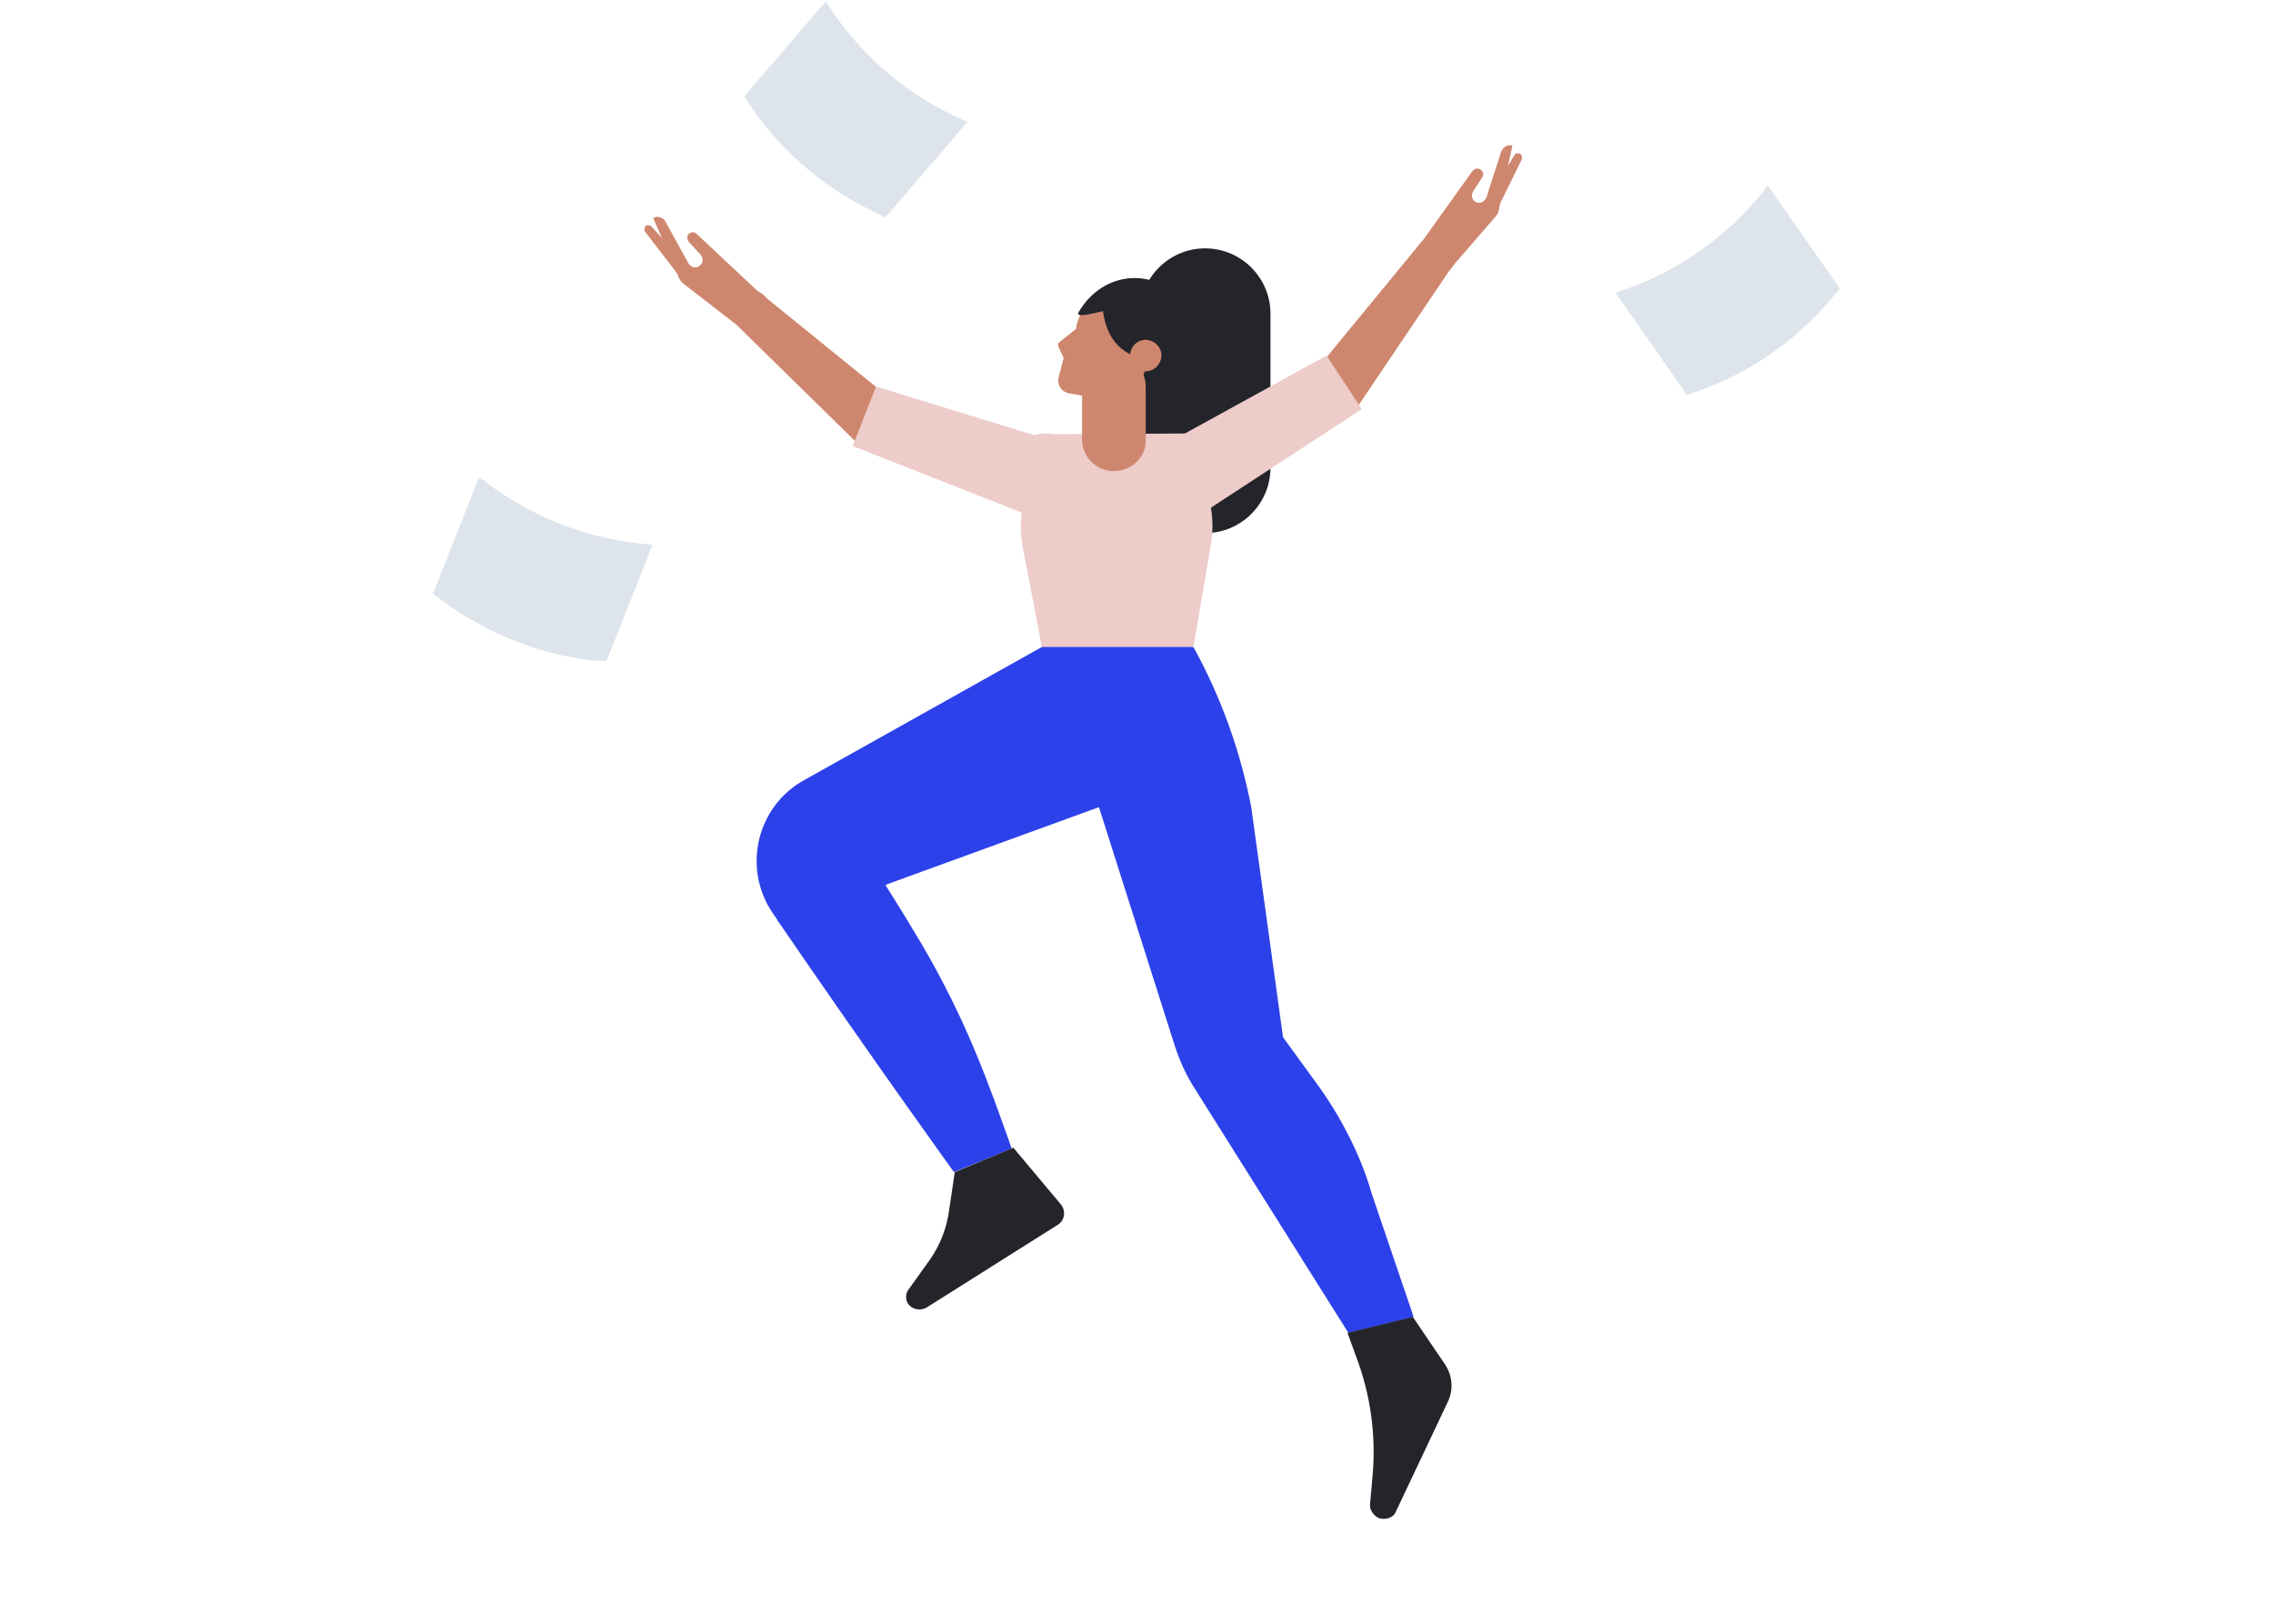<svg width="550" height="393" viewBox="0 0 550 393" fill="none" xmlns="http://www.w3.org/2000/svg"><g clip-path="url(#clip0_2566_188147)"><g clip-path="url(#clip1_2566_188147)"><path d="M408.318 95.75l-17.425-24.92c13.373-4.256 25.327-12.158 34.444-22.896l2.432-3.04 17.425 24.922-2.229 2.634c-9.118 10.739-20.869 18.64-34.242 22.895l-.405.406zM179.972 23.436L199.828.338c7.497 11.954 18.032 21.477 30.797 27.555l3.445 1.621-19.857 23.098-3.241-1.62c-12.562-6.08-23.301-15.602-30.798-27.556h-.202zm-75.17 120.134l11.144-28.164c10.941 8.713 24.111 14.386 38.091 16.007l3.85.405-11.144 28.163-3.445-.202c-13.98-1.621-27.15-7.294-38.091-15.804l-.405-.405z" fill="#DEE4EB"/><path d="M188.076 222.588c23.706 34.647 42.752 60.987 42.752 60.987l13.98-5.674c-5.673-16.006-10.941-30.999-21.882-49.64-4.66-7.902-12.157-19.856-16.817-26.542l-18.033 20.869z" fill="#2D41EA"/><path d="M231.032 283.573l-1.419 9.523a27.08 27.08 0 01-4.66 11.751l-5.065 7.092c-.811 1.013-.811 2.431-.203 3.444 1.013 1.419 2.837 1.824 4.458 1.013l31.81-20.058c1.621-1.013 2.026-3.242.811-4.863l-11.549-13.778-14.183 5.876zm60.579-154.593c-8.712 0-15.803-7.091-15.803-15.803V75.896c0-8.713 7.091-15.804 15.803-15.804 8.713 0 15.804 7.091 15.804 15.804v37.281c0 8.712-7.091 15.803-15.804 15.803z" fill="#24252B"/><path d="M276.416 69.412c-6.889-1.823-13.98 2.026-15.804 8.915-.203.405-.203.81-.203 1.216l-4.052 3.242c-.405.202-.405.81-.202 1.215l1.215 2.634-1.215 4.66c-.406 1.824.607 3.445 2.431 3.85l8.915 1.621c.203.203-.203 0 .203 0 6.888 1.823 15.803-4.863 17.83-11.752 1.62-6.686-2.229-13.777-9.118-15.6z" fill="#CE876E"/><path d="M261.017 75.49c-1.013 1.62 3.85.202 5.876-.203.405 3.039 1.418 6.078 3.647 8.307s5.268 3.444 8.307 3.647c-1.216 1.418-2.229 3.04-2.634 4.863-.203 1.823.203 3.85 1.824 4.862 0 0 15.803-6.686 10.536-19.45-4.863-12.765-20.667-13.778-27.556-2.027z" fill="#24252B"/><path d="M273.581 85.012c.608-2.026 2.634-3.242 4.66-2.634 2.026.608 3.242 2.634 2.634 4.66-.608 2.026-2.634 3.242-4.66 2.634-2.026-.608-3.242-2.634-2.634-4.66z" fill="#CE876E"/><path d="M252.102 156.538c0-10.131 8.307-18.235 18.235-18.235 9.928 0 18.235 8.104 18.235 18.235s-8.307 18.235-18.235 18.235c-9.928 0-18.235-8.104-18.235-18.235z" fill="#2D41EA"/><path d="M251.494 105.074l-3.849 16.209c-.811 3.647-.811 7.294-.203 10.941l4.66 24.314h36.673l4.255-24.922c.608-3.647.405-7.294-.405-10.738l-3.85-16.007-37.281.203z" fill="#EDCCCA"/><path d="M269.526 113.986a7.697 7.697 0 01-7.699-7.7V93.522c0-4.255 3.445-7.7 7.699-7.7 4.255 0 7.7 3.445 7.7 7.7v12.764c.202 4.255-3.445 7.7-7.7 7.7z" fill="#CE876E"/><path d="M261.625 115.812c1.013-4.862-2.027-9.522-6.687-10.738-4.862-1.013-9.522 2.026-10.738 6.686-1.013 4.863 2.026 9.523 6.686 10.739 4.863 1.215 9.523-1.824 10.739-6.687z" fill="#EDCCCA"/><path d="M208.742 108.514l-30.595-29.987 6.484-7.091 33.229 26.947-9.118 10.131z" fill="#CE876E"/><path d="M185.037 78.126c-1.823 2.026-4.862 2.228-6.686.405-1.823-1.824-2.026-4.66-.203-6.686 1.824-2.026 4.863-2.23 6.687-.406 1.823 1.621 1.823 4.66.202 6.687z" fill="#CE876E"/><path d="M178.15 78.53l-12.562-9.725c-.608-.406-1.216-1.216-1.419-1.824l-6.078-14.183.202-.202c1.216-.405 2.432.202 2.837 1.215l5.471 9.928c.607 1.014 1.823 1.216 2.634.608 1.013-.608 1.013-2.026.202-2.836l-2.836-3.04c-.406-.607-.406-1.418 0-1.823.607-.608 1.418-.608 2.026 0l16.006 14.993-6.483 6.89z" fill="#CE876E"/><path d="M165.789 63.94l-8.104-9.118c-.406-.405-1.013-.405-1.419-.203-.405.406-.405 1.014-.202 1.419l8.104 10.536 1.621-2.634z" fill="#CE876E"/><path d="M211.985 93.523l44.169 13.576-5.065 18.437-44.777-17.627 5.673-14.386z" fill="#EDCCCA"/><path d="M327.272 100.209l23.909-35.458-7.7-5.673-27.15 33.026 10.941 8.105z" fill="#CE876E"/><path d="M344.495 65.764c2.228 1.621 5.065 1.216 6.686-.81 1.621-2.026 1.013-5.065-1.013-6.686-2.229-1.621-5.066-1.216-6.686.81-1.621 2.026-1.216 5.066 1.013 6.686z" fill="#CE876E"/><path d="M351.181 64.751l10.536-12.157c.608-.607 1.013-1.418 1.013-2.228l3.242-15.196h-.203c-1.216-.203-2.229.608-2.634 1.823l-3.444 10.739c-.406 1.013-1.419 1.62-2.432 1.215s-1.418-1.62-.81-2.634l2.228-3.444c.406-.608.203-1.418-.405-1.824-.608-.405-1.418-.405-2.026.406l-12.765 17.83 7.7 5.47z" fill="#CE876E"/><path d="M360.299 48.139l6.078-10.536c.203-.608 1.013-.608 1.419-.406.405.203.607.81.405 1.419l-5.876 11.954-2.026-2.431z" fill="#CE876E"/><path d="M320.991 86.025l-40.522 22.288 8.712 17.019 40.32-26.34-8.51-12.967zm-63.216 21.884c4.255 2.432 5.876 7.7 3.444 12.157-2.431 4.255-7.699 5.876-12.156 3.444-4.255-2.431-5.876-7.699-3.445-12.156 2.432-4.255 7.7-5.876 12.157-3.445z" fill="#EDCCCA"/><path d="M252.102 156.537l-57.543 32.216c-11.346 6.281-14.993 21.071-7.699 32.013l1.824 2.634 96.849-35.255-33.431-31.608z" fill="#2D41EA"/><path d="M331.933 288.844c-2.634-9.32-7.699-19.046-13.372-26.745l-8.105-11.144-7.699-55.719c-2.634-13.575-7.294-26.542-13.981-38.699l-29.379 18.235 24.719 77.804c1.216 3.85 2.837 7.497 5.066 10.941l37.078 58.961 15.804-3.85-10.131-29.784z" fill="#2D41EA"/><path d="M326.057 322.475l2.431 6.686a64.937 64.937 0 013.647 27.758l-.608 6.889c-.202 1.418.811 2.836 2.026 3.444 1.621.608 3.647 0 4.255-1.621l12.562-26.542c1.419-3.039 1.013-6.484-.81-9.118l-7.699-11.346-15.804 3.85z" fill="#24252B"/></g></g><defs><clipPath id="clip0_2566_188147"><path fill="#fff" transform="translate(0 .143)" d="M0 0h550v392.857H0z"/></clipPath><clipPath id="clip1_2566_188147"><path fill="#fff" transform="translate(104.802 -5.555)" d="M0 0h340.594v373.214H0z"/></clipPath></defs></svg>